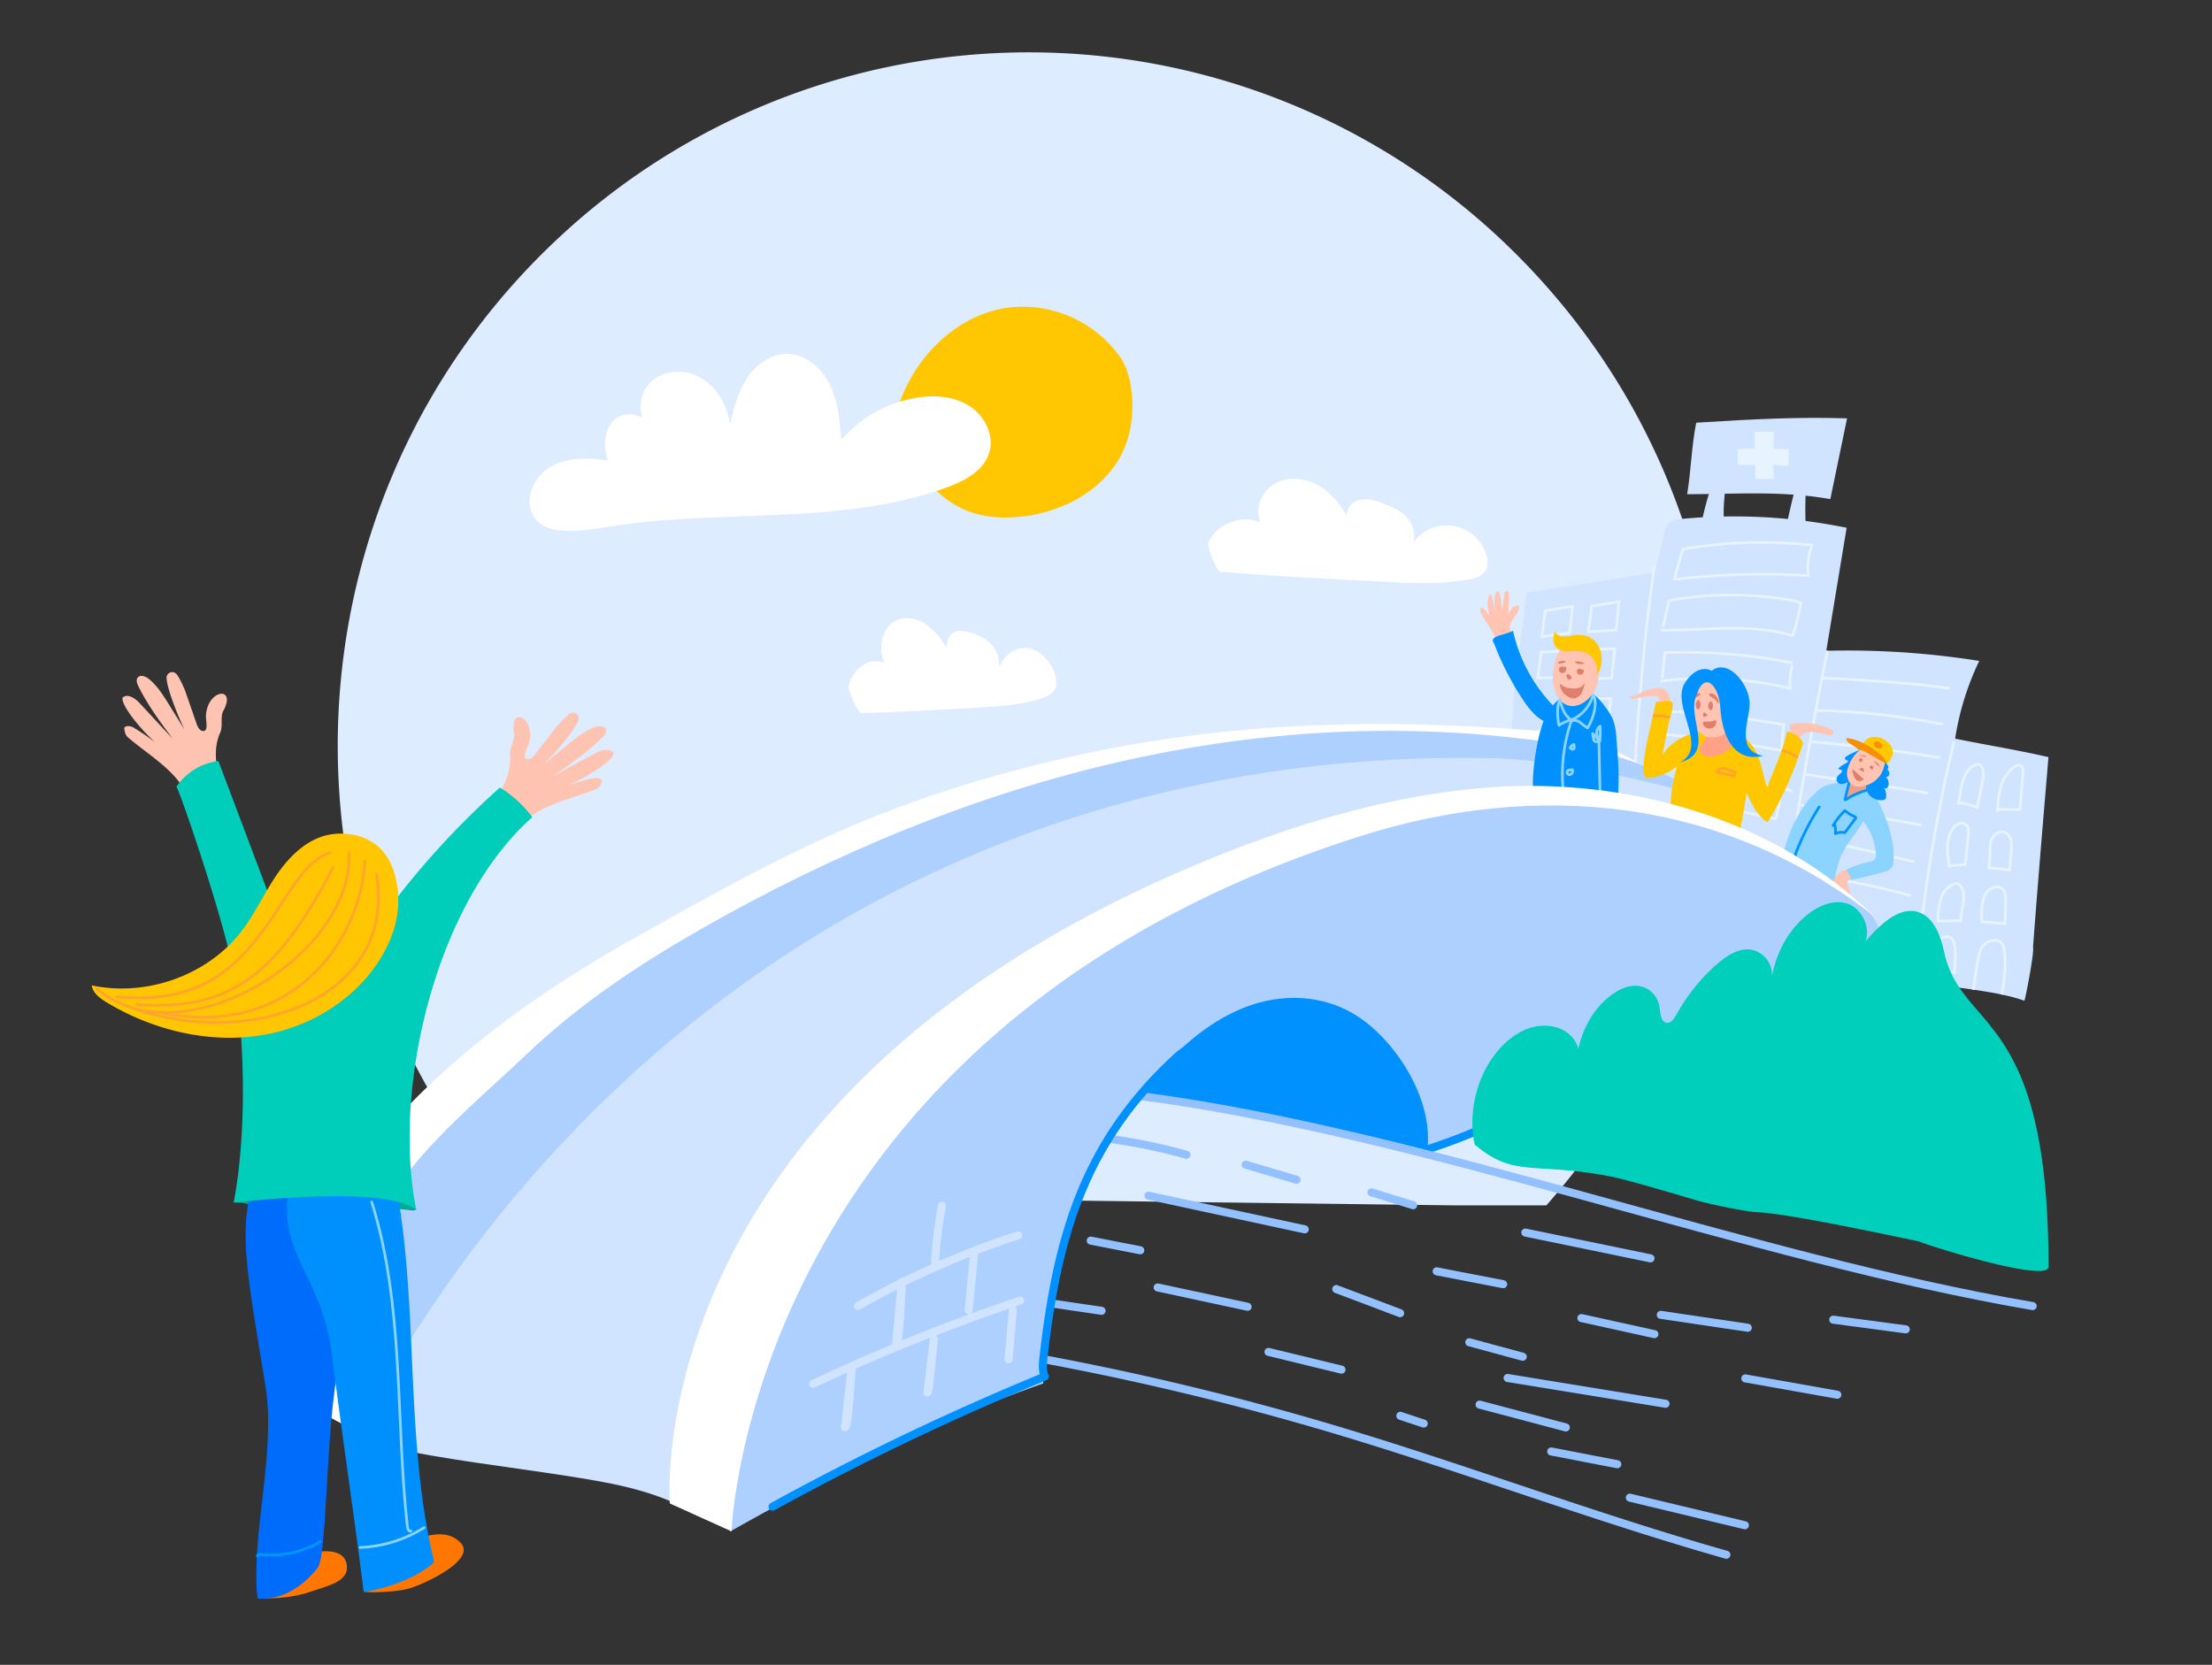 <svg xmlns="http://www.w3.org/2000/svg" viewBox="0 0 825 621"><rect x="0" y="0" width="825" height="621" fill="#333333" stroke="none"/><g id="bc10cbfa-1320-49f9-8b83-5d85e2a316a0" data-name="Layer 2"><g id="a8154d05-badb-42bd-8970-6d8ca8e5bca8" data-name="Layer 1"><g id="a1d6d19f-df3f-4b5c-9bc1-02583ba32233" data-name="Group 280"><path id="b21f8ddc-6a7a-4e64-a907-f41bf54b40da" data-name="Subtraction 3" d="M195,454.29h0c-97.25-105-91-268.92,14-366.17a256.95,256.95,0,0,1,357,7.2c96.49,96.77,101.19,251.86,10.74,354.29H542.12l-148.07-1.86-140.91,3.51Z" style="fill:#deecff"></path><g id="ffbd7a2d-fd44-4f3c-9354-936f114f6b9e" data-name="Group 274"><path id="a09711f6-b7ab-4bb5-b3ef-4e4bcac5dadb" data-name="Path 1106" d="M320.84,266a30.89,30.89,0,0,1-4.43-9.5c1.3-7.18,7.84-11.64,13.5-9.22-2.53-4.83-1.05-11.7,2.55-14.68s8.62-2.5,12.66.15,7.2,7.17,9.75,12c-2.48-1.38-2.2-6.46-.05-8.24s5.08-1.2,7.68-.35c2.8.92,5.68,2.18,7.78,4.8s3.15,7,1.68,10c1.4-5.46,5.67-9.32,10.26-9.28s9.22,4,11.13,9.44a8.84,8.84,0,0,1,.5,4.8c-.6,2.46-2.72,3.58-4.66,4.28-7.43,2.69-15.33,3.18-23.15,3.67C350.93,264.73,335.82,265.66,320.84,266Z" style="fill:#fff"></path><path id="fd5dd90c-ed91-4417-b298-2d1755083956" data-name="Path 1107" d="M532.48,430.69c-17.86-5.52-37.22-8.37-55.26-12.87-7.91-2-10.62-3.85-18.68-4.28-4-.21-11.89-2.23-15.9-2.4-8.58-.37-17.07-2.18-25.52-4-1.5-.32-3.41-1.26-3.26-3.13a4.19,4.19,0,0,1,.49-1.47c8-16.47,22-27.12,36.26-34.73A102.74,102.74,0,0,1,469,360a65.7,65.7,0,0,1,68.89,20c2.14,2.46,4.22,5.27,4.89,8.79.73,3.83-.35,7.8-1.5,11.47C538.26,409.94,534.61,419.34,532.48,430.69Z" style="fill:#0091ff"></path><path id="bcb33658-f39e-4511-9bb8-0a0d87a078c0" data-name="Path 1108" d="M564.77,257.4c1-9.46,4-29.56,4.49-36.2,11.61-2.1,33.79-5.16,47.93-7.72l3.53-14.56a7.67,7.67,0,0,1,1.73-3.82c1.19-1.14,3-1.37,4.6-1.53a208.65,208.65,0,0,1,61.68,3.3l-7.59,45.88a313.09,313.09,0,0,1,57.05,3.78,103.64,103.64,0,0,0-9,29c11.68,2.35,23.44,4.27,34.82,6.88-2,23.69-4,47.38-5.77,71,.57,1.55-2.77,18.83-3.21,19.88-11.28-4.13-30.34-5.09-50-8.65-19.25-3.5-35,1-53.28-6-6.5-2.49-12.81-5.49-19.44-7.6q-7.44-2.22-15.06-3.7l-32-6.73c-8-1.7-16.53-3.6-22.58-9.19a6.25,6.25,0,0,1-1.47-1.84,6.86,6.86,0,0,1-.31-3.24C562.45,302.33,563.18,278.27,564.77,257.4Z" style="fill:#d0e4ff"></path><path id="e14a0cd8-54f1-4c01-8030-45336f482e99" data-name="Path 1109" d="M397.23,423.19a215,215,0,0,1,45.27,7.54" style="fill:none;stroke:#93c1ff;stroke-linecap:round;stroke-linejoin:round;stroke-width:3px"></path><path id="bb92f084-a8e2-440a-a252-c8b4e204b316" data-name="Path 1110" d="M428.35,446l58.28,12.56" style="fill:none;stroke:#93c1ff;stroke-linecap:round;stroke-linejoin:round;stroke-width:3px"></path><path id="a0f7c8bf-d467-47a8-9474-673b5a26d4ca" data-name="Path 1111" d="M464.57,434.42l19,5.64" style="fill:none;stroke:#93c1ff;stroke-linecap:round;stroke-linejoin:round;stroke-width:3px"></path><path id="f4129bb1-a4f6-4816-ba5e-c04044ada64b" data-name="Path 1112" d="M511.51,444.76l15.56,4.81" style="fill:none;stroke:#93c1ff;stroke-linecap:round;stroke-linejoin:round;stroke-width:3px"></path><path id="ac337d2b-43e9-4d68-88b5-aabfa6eae6e7" data-name="Path 1113" d="M522.27,528.11,531,531" style="fill:none;stroke:#93c1ff;stroke-linecap:round;stroke-linejoin:round;stroke-width:3px"></path><path id="b1059553-6079-40aa-96c5-e3bc46a5cdaa" data-name="Path 1114" d="M568.9,459.76l46.68,9.62" style="fill:none;stroke:#93c1ff;stroke-linecap:round;stroke-linejoin:round;stroke-width:3px"></path><path id="b148e71e-daf1-441e-9e60-e9899174ba0e" data-name="Path 1115" d="M535.83,474.21l24.8,4.81" style="fill:none;stroke:#93c1ff;stroke-linecap:round;stroke-linejoin:round;stroke-width:3px"></path><path id="f5d82e26-d4f5-4243-95ce-eb3d0d4de561" data-name="Path 1116" d="M498.38,480.83l23.83,9" style="fill:none;stroke:#93c1ff;stroke-linecap:round;stroke-linejoin:round;stroke-width:3px"></path><path id="b65a8193-3c2a-4ad2-a7f3-3a92704177e0" data-name="Path 1117" d="M431.76,480.23l33.56,7.21" style="fill:none;stroke:#93c1ff;stroke-linecap:round;stroke-linejoin:round;stroke-width:3px"></path><path id="bd19ae27-c519-4cc0-9c2d-eb48fd0bcc9e" data-name="Path 1118" d="M406.8,462.76l18.48,3.61" style="fill:none;stroke:#93c1ff;stroke-linecap:round;stroke-linejoin:round;stroke-width:3px"></path><path id="bb27b0d0-32d5-4342-960f-65e2d6c63623" data-name="Path 1119" d="M390.43,485.94l20.42,3" style="fill:none;stroke:#93c1ff;stroke-linecap:round;stroke-linejoin:round;stroke-width:3px"></path><path id="af3cd9d7-cf03-44f5-b594-754d10335c7d" data-name="Path 1120" d="M473.1,504.27l27.23,6.62" style="fill:none;stroke:#93c1ff;stroke-linecap:round;stroke-linejoin:round;stroke-width:3px"></path><path id="f51822b2-3264-403e-9a6f-5d4082e8ced3" data-name="Path 1121" d="M548,500.67l19.94,5.41" style="fill:none;stroke:#93c1ff;stroke-linecap:round;stroke-linejoin:round;stroke-width:3px"></path><path id="a9087073-ee0f-43f6-a6b1-7f3bae6b412c" data-name="Path 1122" d="M551.83,523.93,584,532.45" style="fill:none;stroke:#93c1ff;stroke-linecap:round;stroke-linejoin:round;stroke-width:3px"></path><path id="f5481e9b-726c-45b2-ad59-d864f243601d" data-name="Path 1124" d="M619.41,490.45l32.46,4.81" style="fill:none;stroke:#93c1ff;stroke-linecap:round;stroke-linejoin:round;stroke-width:3px"></path><path id="ee43a9cf-38a9-4bbc-bf13-04bed9f3c282" data-name="Path 1125" d="M589.8,491.65l27.24,6" style="fill:none;stroke:#93c1ff;stroke-linecap:round;stroke-linejoin:round;stroke-width:3px"></path><path id="a3b97eaf-5a35-494f-81a1-7591fcb53bb1" data-name="Path 1126" d="M562.28,514l58.92,9.62" style="fill:none;stroke:#93c1ff;stroke-linecap:round;stroke-linejoin:round;stroke-width:3px"></path><path id="b41b2e8c-b719-403d-bb8d-a9e22a1149d6" data-name="Path 1127" d="M578.55,541.41l24.66,4.76" style="fill:none;stroke:#93c1ff;stroke-linecap:round;stroke-linejoin:round;stroke-width:3px"></path><path id="be3330dc-69ea-444d-b2c5-dd439422eb10" data-name="Path 1128" d="M607.86,558.64l42.93,10.3" style="fill:none;stroke:#93c1ff;stroke-linecap:round;stroke-linejoin:round;stroke-width:3px"></path><path id="e60b14e1-32ca-4eee-922b-018f44a2e478" data-name="Path 1129" d="M650.94,514.15l34.32,6.1" style="fill:none;stroke:#93c1ff;stroke-linecap:round;stroke-linejoin:round;stroke-width:3px"></path><path id="ad97ec7e-a173-4eea-bba0-310664567d20" data-name="Path 1130" d="M683.73,492.25l27.06,3.61" style="fill:none;stroke:#93c1ff;stroke-linecap:round;stroke-linejoin:round;stroke-width:3px"></path><path id="a4d02348-1c7d-47d4-ac42-82854729a331" data-name="Path 1131" d="M377.32,504.84A1059.23,1059.23,0,0,1,499,533.59c48.48,14.53,96.25,32.57,144.88,46.35" style="fill:none;stroke:#93c1ff;stroke-linecap:round;stroke-linejoin:round;stroke-width:3px"></path><g id="a144bdfe-b5f9-42e5-bf15-c7bcf57ec24a" data-name="Group 266"><path id="ad9ed787-c515-4e03-8802-5982f0af043c" data-name="Path 1132" d="M736,369.23s1.39-10.57,2.35-14a5.81,5.81,0,0,1,4.72-4.37,3.58,3.58,0,0,1,3.24.68,5,5,0,0,1,1.22,3c.74,5.19,0,11.25-.9,16.44" style="fill:none;stroke:#e7f3ff;stroke-miterlimit:10"></path><path id="aa6063b0-b1fc-4b03-90ba-337b011d0033" data-name="Path 1133" d="M624.28,216.51l2.81-9.79a2.55,2.55,0,0,1,2.7-2.25,176.39,176.39,0,0,1,46.64-1.05" style="fill:none;stroke:#e7f3ff;stroke-miterlimit:10"></path><path id="a4b3013a-2913-4944-8366-fe28742faf15" data-name="Path 1134" d="M620.26,233.93l1.84-8.27a2.18,2.18,0,0,1,.54-1.48,2.16,2.16,0,0,1,1.1-.4,131.59,131.59,0,0,1,44.88.2" style="fill:none;stroke:#e7f3ff;stroke-miterlimit:10"></path><path id="ae3cd11c-d737-4abd-9663-82025f0c15b8" data-name="Path 1135" d="M681.53,242.71c-5.95,29.75-11.45,60.75-15.6,90.8" style="fill:none;stroke:#e7f3ff;stroke-miterlimit:10"></path><path id="ac68d74c-2acb-43cc-af54-fbd7fa2ee1ea" data-name="Path 1136" d="M617,211.39c-4.18,28.4-6.28,57.86-8,86.52" style="fill:none;stroke:#e7f3ff;stroke-miterlimit:10"></path><path id="bc2bbf16-2ca9-48a6-a609-877e8b415702" data-name="Path 1137" d="M624.87,216.09a283.41,283.41,0,0,1,49.6-1.38,21.53,21.53,0,0,1,1.15-10.64" style="fill:none;stroke:#e7f3ff;stroke-miterlimit:10"></path><path id="a60ffb0a-88ce-4e5e-a2b5-f797a67aed5c" data-name="Path 1138" d="M668.62,224.08c1.17-.05,1.85.77,3,.73a74.11,74.11,0,0,1-3,12.28c-15.54-4.5-29.88-2.12-48.32-2a1,1,0,0,0-.88.15" style="fill:none;stroke:#e7f3ff;stroke-miterlimit:10"></path><path id="eefc7215-7342-4d40-b1c7-30202e2e7ca8" data-name="Path 1139" d="M619.29,254.06a138.46,138.46,0,0,1,48.35,2.69c-.53-3.3.86-8.65.86-8.65" style="fill:none;stroke:#e7f3ff;stroke-miterlimit:10"></path><path id="bce884d8-715b-4d28-955b-2c973c3fb726" data-name="Path 1140" d="M617.38,273.67q23.65,2,47.06,6.28c.37-3.9.3-6.24.87-9.7" style="fill:none;stroke:#e7f3ff;stroke-miterlimit:10"></path><path id="a51dc69d-3483-4e13-b39f-802db1c60d5a" data-name="Path 1141" d="M664.06,294.94a34.72,34.72,0,0,1-1.83,10.44l-47.05-9.81" style="fill:none;stroke:#e7f3ff;stroke-miterlimit:10"></path><path id="ba829d46-a02c-4a20-92ec-83cb0675ef1e" data-name="Path 1142" d="M619.94,252.9l1-9.46c14.87-.56,33.06.71,47.6,3.89" style="fill:none;stroke:#e7f3ff;stroke-miterlimit:10"></path><path id="be6fb40a-3fe5-4aa4-908c-11f690ee5f63" data-name="Path 1143" d="M617.73,274.21l.22-7.41c3.48-1.51,7.43-1.4,11.21-1.15,12.39.81,24.66,2.79,36.9,4.78" style="fill:none;stroke:#e7f3ff;stroke-miterlimit:10"></path><path id="ff0f9749-29d0-45c8-90f5-a9982ce226f6" data-name="Path 1144" d="M615.7,295.6c-.8-3.38-1.36-7.53,1.28-9.77a422.24,422.24,0,0,1,50.68,9l-.92-1" style="fill:none;stroke:#e7f3ff;stroke-miterlimit:10"></path><path id="e2822ab2-087a-47ec-97ca-6723d044bb49" data-name="Path 1145" d="M592.36,235.7l1.29-9.63,10.14-1.63-1,10.56Z" style="fill:none;stroke:#e7f3ff;stroke-miterlimit:10"></path><path id="b97a426b-b69f-47e2-8f31-6d01f456827d" data-name="Path 1146" d="M575.05,237.43l1.29-9.63,10.14-1.63-1,9.91Z" style="fill:none;stroke:#e7f3ff;stroke-miterlimit:10"></path><path id="acdfefb9-0497-4eb7-9e78-07250f68373c" data-name="Path 1147" d="M573.53,252.9l1.29-9.63,9.71-.55-.75,9.91Z" style="fill:none;stroke:#e7f3ff;stroke-miterlimit:10"></path><path id="b3ef6120-24f7-4ab8-96b7-0dc67f36be2e" data-name="Path 1148" d="M590.84,253.23l1.08-10.93,10.35-.34-1.18,11Z" style="fill:none;stroke:#e7f3ff;stroke-miterlimit:10"></path><path id="a6105fb4-0ee0-4deb-8f33-90a34f47a515" data-name="Path 1149" d="M589.33,271.8l1.07-10.93,10.36-.33-1.19,11Z" style="fill:none;stroke:#e7f3ff;stroke-miterlimit:10"></path><path id="b8997fff-3ca5-4279-bd87-6ce15513e693" data-name="Path 1150" d="M574.35,273.62l-.48,5.73-.33-5.45a1.39,1.39,0,0,1,1.49-1.71,28,28,0,0,1,7.48-.42,1.93,1.93,0,0,1,1.26.41,2,2,0,0,1,.41,1.41l.2,5.89a1.53,1.53,0,0,1-.41,1.37,1.4,1.4,0,0,1-.8.19,21.67,21.67,0,0,1-8.29-1.3c-.12,0-.25-.11-.26-.23S574.86,279.36,574.35,273.62Z" style="fill:none;stroke:#e7f3ff;stroke-miterlimit:10"></path><path id="bfc12105-7137-40ea-89e7-f85a633bca76" data-name="Path 1151" d="M679.42,252.9c14.07.66,32.67,1.72,47.8,3.85" style="fill:none;stroke:#e7f3ff;stroke-miterlimit:10"></path><path id="a34f723b-ebb4-4fd2-a64a-1c9cedf7046b" data-name="Path 1152" d="M677.76,265a265.31,265.31,0,0,1,46.85,5.2" style="fill:none;stroke:#e7f3ff;stroke-miterlimit:10"></path><path id="f60daed3-4176-4c2a-9230-9b9f58a5c949" data-name="Path 1153" d="M675.61,276.64c15.87,1.46,32.33,3.39,48,6" style="fill:none;stroke:#e7f3ff;stroke-miterlimit:10"></path><path id="a51a1b9d-c132-4440-8f6c-45397e8c8d28" data-name="Path 1154" d="M673.51,288.79c8.69,1.66,34.3,4.91,45.66,7.09" style="fill:none;stroke:#e7f3ff;stroke-miterlimit:10"></path><path id="e037f935-b1bc-4c24-a343-560381bef9c2" data-name="Path 1155" d="M671.35,300.25c16.58,1.88,29.65,4.75,45.42,7.54" style="fill:none;stroke:#e7f3ff;stroke-miterlimit:10"></path><path id="adbb1855-be0d-4412-8bc1-5593f3c6237b" data-name="Path 1156" d="M669,313.34c16.11.42,30.07,4.7,45,8.13" style="fill:none;stroke:#e7f3ff;stroke-miterlimit:10"></path><path id="ab9bce59-ceda-4232-b249-e8a9a0274f5a" data-name="Path 1157" d="M670.47,326.18a240.36,240.36,0,0,1,42.13,7.92" style="fill:none;stroke:#e7f3ff;stroke-miterlimit:10"></path><path id="aaf8b5bd-0a82-49b9-8745-96fedbdc5f2e" data-name="Path 1158" d="M728.76,276.64a618,618,0,0,0-13.17,76.78" style="fill:none;stroke:#e7f3ff;stroke-miterlimit:10"></path><path id="bc7f7f28-e143-4954-a47d-259906e7a673" data-name="Path 1159" d="M730.35,299.52c.77-2.65.91-5.46,1.69-8.11s2.39-5.29,5-6.22a1.84,1.84,0,0,1,1-.12,1.7,1.7,0,0,1,1,.78c1,1.56.69,3.59.34,5.41l-1.88,9.9C736.39,300.92,732.7,299.31,730.35,299.52Z" style="fill:none;stroke:#e7f3ff;stroke-miterlimit:10"></path><path id="f3803723-6c67-46c1-806e-fce2182c19f4" data-name="Path 1160" d="M745.05,302.17a37,37,0,0,1,1.23-8.7,13.93,13.93,0,0,1,4.74-7.25c.79-.59,1.89-1.06,2.72-.54s.86,1.76.78,2.76l-1.12,13.37C753.35,302.4,746.24,301.45,745.05,302.17Z" style="fill:none;stroke:#e7f3ff;stroke-miterlimit:10"></path><path id="e3b22536-00a7-4bbe-8932-d2f3c70a4f82" data-name="Path 1162" d="M727,323.12c-.75-4.66-1.41-9.82,1.16-13.78a5.21,5.21,0,0,1,2.29-2.09,2.75,2.75,0,0,1,2.94.44c.92.91.86,2.38.73,3.67L733,322.43C731.51,322.69,728.34,322.69,727,323.12Z" style="fill:none;stroke:#e7f3ff;stroke-miterlimit:10"></path><path id="aa5edc10-d6a3-4c70-9cbc-b4c63e793fb5" data-name="Path 1163" d="M741.75,323.77a39.13,39.13,0,0,0,.44-6.58,9.19,9.19,0,0,1,1.06-4.9,3.92,3.92,0,0,1,4.31-1.9,4,4,0,0,1,2.41,2.88,11.61,11.61,0,0,1,.14,3.9l-.56,7.41A70.36,70.36,0,0,0,741.75,323.77Z" style="fill:none;stroke:#e7f3ff;stroke-miterlimit:10"></path><path id="ab42e697-0cfa-46fc-a664-b369d7ee689c" data-name="Path 1164" d="M722.86,343.5a27.5,27.5,0,0,1,1-8.27,8.36,8.36,0,0,1,5.17-5.58,2.05,2.05,0,0,1,1.25,0,2,2,0,0,1,.83.68c1.38,1.77,1.46,4.24,1.13,6.46s-1,4.43-.86,6.68C728.68,343.19,724.05,343.82,722.86,343.5Z" style="fill:none;stroke:#e7f3ff;stroke-miterlimit:10"></path><path id="eb0532a6-1bee-4014-ba05-c50f9fc90a84" data-name="Path 1165" d="M739.16,343.87c-.33-3.25-.15-8.35,1.76-11,1.38-1.9,4.43-2.87,6.05-1.18,1,1,1.06,2.61,1.06,4q0,4.45-.24,8.89C744.89,344.3,742.35,344,739.16,343.87Z" style="fill:none;stroke:#e7f3ff;stroke-miterlimit:10"></path><path id="b1d02187-62fe-4360-af60-ddcfba23da2b" data-name="Path 1166" d="M726.29,349.35c4.65.17,2.55,12.21,2.67,13.43l-7.67-.89C721.18,361.51,720.17,349.13,726.29,349.35Z" style="fill:none;stroke:#e7f3ff;stroke-miterlimit:10"></path></g><g id="b1b09dbb-387c-4634-a214-662eac560a38" data-name="Group 267"><path id="b9e14b79-6b67-4364-98ad-0b14c4af32aa" data-name="Path 1167" d="M688.26,291.88c3-.09,6.24-.05,8.63,1.77a13.15,13.15,0,0,1,3.44,4.86c3.52,7.22,6.49,15.08,5.84,23.09a4.17,4.17,0,0,1-.47,1.86,4.42,4.42,0,0,1-2.71,1.63,115.85,115.85,0,0,1-12,3c-1.31.25-3.05.28-3.57-1s1-2.62,2.29-3.22a32.71,32.71,0,0,1,7.08-2.29c1-.2,2.17-.46,2.64-1.37a3,3,0,0,0,.21-1.58,21.54,21.54,0,0,0-4.74-12.32c-3.93,7.34-9.14,9.73-10.65,22.6-4.63-1.65-15-7.22-19.27-9.66,2.44-11.68,8.6-21.57,14.79-25.61C681.54,292.48,685,292,688.26,291.88Z" style="fill:#8bd4ff"></path><path id="ecdde976-0585-4b03-920f-f75b737e0942" data-name="Path 1168" d="M690.16,290.8q-1.1,3.54-1.92,7.14l6.89-3.16c.53-.25,1.13-.6,1.17-1.18a1.28,1.28,0,0,0-.73-1.08,2.83,2.83,0,0,0-1.27-.4,8.89,8.89,0,0,0-1.36.1C691.81,292.31,690.65,292.13,690.16,290.8Z" style="fill:#ed9f87"></path><path id="e2018d0e-5071-4dbe-a584-f23d4efdd38d" data-name="Path 1169" d="M693.74,279.7a28,28,0,0,0-4.92,2.32c-.35.21-.74.5-.72.92s.69.75,1.22.82c-.24.65-.94,1-1.54,1.3a9,9,0,0,0-1.86,1.33.51.51,0,0,0-.2.31c0,.2.22.33.42.35a1.41,1.41,0,0,1,.58.09.64.64,0,0,1,.2.8,2,2,0,0,1-.6.66,3.48,3.48,0,0,0-1.3,1.63,1.84,1.84,0,0,0,.73,1.94c.94.6,2.16.16,3.17-.3a1.63,1.63,0,0,0,.66-.44,2.51,2.51,0,0,0,.33-.94,9.56,9.56,0,0,1,.78-1.61,17.36,17.36,0,0,0,1.11-3.94,20.66,20.66,0,0,1,1.66-4.57,1.61,1.61,0,0,1,.34-.48,1.37,1.37,0,0,1,.87-.28,7.78,7.78,0,0,1,4.1.58,4.12,4.12,0,0,1,2.4,3.26,4.75,4.75,0,0,1-.91,2.94,20.7,20.7,0,0,1-2,2.35,7.44,7.44,0,0,0-2.32,4.44,5.27,5.27,0,0,0,3.28,4.82,5.61,5.61,0,0,0,3.21.41,1.2,1.2,0,0,0,.57-.21,1.23,1.23,0,0,0,.43-.7,5.41,5.41,0,0,0-.81-3.72.87.87,0,0,0,1.24.09l.1-.1a2.1,2.1,0,0,0,.41-1.49,3.07,3.07,0,0,0-1.57-2.84,1,1,0,0,0,1.34.21,1.45,1.45,0,0,0,.52-1.37,2.28,2.28,0,0,0-.76-1.3,1.07,1.07,0,0,0,.29-1.3,4.15,4.15,0,0,0-.84-1.15,7.13,7.13,0,0,1-1.27-2.14,3.91,3.91,0,0,0-.51-1.12,2.68,2.68,0,0,0-.87-.66A8.66,8.66,0,0,0,693.74,279.7Z" style="fill:#0093ff"></path><path id="b0567bcb-8c2d-4c83-b97c-42d8cbcb37ce" data-name="Path 1170" d="M689.75,291.37c-.4,2-1.22,4.91-1.62,6.94a2.18,2.18,0,0,0,1.19-.57,12.07,12.07,0,0,1,1.72-1,39.53,39.53,0,0,1,5.16-2l0,0" style="fill:none;stroke:#0094ff;stroke-linecap:round;stroke-linejoin:round"></path><path id="a8c74adb-a6ff-40f9-a237-addbd18bca89" data-name="Path 1171" d="M689,325.18a1.22,1.22,0,0,0-1.2-.55,2.82,2.82,0,0,0-1.27.57,8.53,8.53,0,0,0-2.74,3.22,2.71,2.71,0,0,0-.35,1.45,3.25,3.25,0,0,0,.51,1.3l1.22,2.17c.54,1,1.27,2.05,2.37,2.11a3,3,0,0,0,1.9-.75,1.55,1.55,0,0,0,.71-.9,1.61,1.61,0,0,0-.13-.75c-.32-.93-.6-1.88-.84-2.83a2.75,2.75,0,0,1-.06-1.7,1,1,0,0,1,1.26-.6.35.35,0,0,1,.14.06A11.86,11.86,0,0,0,689,325.18Z" style="fill:#ffc4b2"></path><path id="a870ef9c-8796-42dd-9203-0572841f1df3" data-name="Path 1172" d="M698.47,279.45c-.94-.2-1.42-.95-2.49-.92a3.67,3.67,0,0,0-2.21,1.09,14.13,14.13,0,0,0-4.72,7.41,6.3,6.3,0,0,0,.43,4.21,3.94,3.94,0,0,0,3.15,2.16,7.75,7.75,0,0,0,3.31-.4,10.34,10.34,0,0,0,5.52-4.09,11.83,11.83,0,0,0,1.6-5.08,6.48,6.48,0,0,0-.18-3.27,3.79,3.79,0,0,0-3-2.17C698,278.07,695.53,278.8,698.47,279.45Z" style="fill:#ffc4b2"></path><path id="a35d80f5-d154-4730-9140-82dfd148724d" data-name="Path 1173" d="M694.58,278.19A4.43,4.43,0,0,1,698,275a6.8,6.8,0,0,1,4.78.9c1.79,1,3.29,2.88,3.17,4.94-.1,1.66-1.2,3.07-2.26,4.36a2,2,0,0,0-.89-1.4,23.44,23.44,0,0,0-7.52-4.18.58.58,0,0,1-.37-.24A3,3,0,0,0,694.58,278.19Z" style="fill:#ffc800"></path><path id="fd09b46b-4efe-4c5f-b211-3e585f31faeb" data-name="Path 1174" d="M693.55,279.86a31.19,31.19,0,0,0-3.58-2.47,3.85,3.85,0,0,1-1.26-1.34c-.1-.21-.16-.49,0-.64a.59.59,0,0,1,.48-.07c4.26.64,8.13,2.89,11.5,5.58a19.14,19.14,0,0,1,1.85,1.75c1.68,1.78.69,2,1.17,2.26-2.14-1.06-5.27-2.93-7.33-4.13a8.38,8.38,0,0,0-1.56-.77C694.36,279.88,693.56,279.68,693.55,279.86Z" style="fill:#f58f04"></path><path id="bd5c1307-43e8-4f06-ab6d-bf4ce46cf4de" data-name="Path 1175" d="M693.29,286.92a8.85,8.85,0,0,1,.84-.5.27.27,0,0,1,.26,0l.25.06a.46.46,0,0,1,.26.1.56.56,0,0,1,.13.24,2.93,2.93,0,0,1,.11.67.9.9,0,0,1-.13.55" style="fill:#e07f6d"></path><path id="aeb2804d-0390-422e-bb0a-ada145b002bb" data-name="Path 1176" d="M690.9,287a6.63,6.63,0,0,0,1.13,3.6,2,2,0,0,0,2.76.37,2.13,2.13,0,0,0,.34-.33l-3.64-3.32C691.27,287.12,691,286.9,690.9,287Z" style="fill:#e07f6d"></path><path id="eb9f0360-ea25-429a-a0de-beadb99e1a73" data-name="Path 1177" d="M694,282.83c-.3.12-.65.3-.7.62a.73.73,0,0,0,.27.6.65.65,0,0,0,.56.21c.21-.05.35-.26.46-.45a1.32,1.32,0,0,0,.12-.43C694.78,282.89,694,282.83,694,282.83Z" style="fill:#e07f6d"></path><path id="ae71dd46-ca76-4b5a-9216-3869d5154926" data-name="Path 1178" d="M698.56,286a1.41,1.41,0,0,0-.3-.34.5.5,0,0,0-.42-.12.51.51,0,0,0-.26.14.65.65,0,0,0-.2.78.89.89,0,0,0,.32.29,1.76,1.76,0,0,0,.37.17.45.45,0,0,0,.39-.06.57.57,0,0,0,.16-.22,1,1,0,0,0,.08-.56C698.67,285.89,698.55,285.71,698.56,286Z" style="fill:#e07f6d"></path><path id="acad90e6-2754-48dd-af37-7af351374ddd" data-name="Path 1179" d="M695.75,282.28c.09,0,.21,0,.25,0s0-.16-.07-.21a1.31,1.31,0,0,0-.8-.29,8.62,8.62,0,0,0-1.9.09C693,281.86,694.71,282,695.75,282.28Z" style="fill:#e07f6d"></path><path id="acc964fb-84f4-41c3-85bb-ed1775009f30" data-name="Path 1180" d="M698.86,283.89A13.29,13.29,0,0,1,700,285.2a1.92,1.92,0,0,0,.6.57c.1.06.23.09.28.05a.07.07,0,0,0,0-.06c.06-.28-.22-.66-.52-1a3.36,3.36,0,0,0-.77-.64,4.07,4.07,0,0,0-.76-.36c-.09,0-.21-.05-.2,0l0,.06C698.82,283.92,698.89,284,698.86,283.89Z" style="fill:#e07f6d"></path><path id="ae02f1c9-5a81-457d-a1d6-0f3b4a86a4e7" data-name="Path 1181" d="M701.87,277.61a3.35,3.35,0,0,0-1.45-1,1.28,1.28,0,0,0-1.5.61,1.17,1.17,0,0,0,.3,1.24,2.26,2.26,0,0,0,1.2.58,1.78,1.78,0,0,0,1,0,.85.85,0,0,0,.56-.75,1.25,1.25,0,0,0-.58-.88C701.22,277.28,701.06,277.16,701.87,277.61Z" style="fill:#f58f04"></path><path id="b063b48c-8802-47cb-b411-6a49499fb03d" data-name="Path 1182" d="M688.08,302.35a28.4,28.4,0,0,0-4.38,5.56l.54-.43a9.72,9.72,0,0,1,.3,3.48,5.16,5.16,0,0,1,3.5-.34l3.92-5.25c.12-.15.23-.34.15-.51a.5.5,0,0,0-.29-.2A15,15,0,0,1,688.08,302.35Z" style="fill:none;stroke:#0093ff;stroke-linecap:round;stroke-linejoin:round"></path><path id="ad15309b-767a-4b92-9c29-3a56ca26c7ae" data-name="Path 1183" d="M678.49,301a95.56,95.56,0,0,0-8.37,16.36,7.15,7.15,0,0,0-.64,2.49" style="fill:none;stroke:#0093ff;stroke-linecap:round;stroke-linejoin:round"></path></g><path id="f2f8a2b3-24ac-453c-8484-a6b7b848992e" data-name="Path 1184" d="M266.94,485.26a639.93,639.93,0,0,1,5.37,86c42.93-24.16,78.15-41.69,116.8-55.22-.11-44.28,12.45-77.11,37.2-109.12,10.59-13.7,23.29-25.42,37.91-31.13s31.32-4.88,44.45,4.93,26.19,30.19,23.58,48.87C574,415,612.38,404.06,655.56,398.67c2.09-.26,4.3-.57,6-2.15s2.48-4.14,3.2-6.58c5.38-18.44,52.58-31.6,30.39-51.58-1.71-1.55-17.54-10.57-18.51-12.9-1.24-3-4.19-3.81-6.69-5C598.37,285,538,294.64,478.37,307.47c-28.59,6.16-56,19.33-81.74,35.8C344.58,376.54,297.9,424.32,266.94,485.26Z" style="fill:#add0ff"></path><path id="ae9a7859-dedd-4f29-b9f5-cfe4f71c96fe" data-name="Path 1185" d="M133.64,533.75c-7.93-3.1-12.54-6.22-19.55-10.6,0-13.81-3.48-29.82-.33-46.55,1.69-9,6.44-23.08,10.8-29.73,23.81-36.36,60.72-68.08,110.86-96.29s83.16-46.47,136.88-61.5c57.77-16.16,119.12-23.35,203-16.32,11.7,1,30.15,7.31,37.6,13.27-6.52,3-42.07-1.55-48.94-2.75-126.38-22.13-232.1,19.09-341.63,100.14-23.71,17.54-47,37.18-64.32,63.77S132.49,511,133.64,533.75Z" style="fill:#fff"></path><path id="b3f6ec62-820e-4e2d-946f-7df3f9af5b05" data-name="Path 1186" d="M530,429.46a216.91,216.91,0,0,0,31.77-12.64" style="fill:none;stroke:#0091ff;stroke-linecap:round;stroke-linejoin:round;stroke-width:3px"></path><path id="b0f39904-c6f8-40ab-b4da-70236b2f4559" data-name="Path 1187" d="M550,426.93c-3.6-16.71,4.5-35.83,18-42.46,7.41-3.65,18-2.18,20.72,6.74,1.72-8.45,6.44-16,12.77-20.42,3-2.08,6.4-3.5,9.81-3a9.17,9.17,0,0,1,7.52,7.23c.48,2.44.44,5.79,2.48,6.43,1.71.54,3.13-1.51,4.1-3.25a69.7,69.7,0,0,1,14.72-18.36c3.62-3.17,7.84-6,12.34-5.68a9.5,9.5,0,0,1,8.41,10.16c1.76-10,7.18-18.94,14.58-24.15,4.27-3,9.53-4.77,14.22-2.85s8.1,8.56,6.06,13.9c5.86-7,14.17-14.5,21.63-10.15,4.3,2.52,6.49,8.26,7.67,13.75,6.57,30.57,39,21.35,39,117.71,0,6.35-47.47-8.71-48.21-9.45-11.63-2.38-48.89-10.47-60.69-10.93-3.87-.16-17.43-3-21.2-4.08-6.73-1.93-26.75-8-33.6-9.31C571.62,433.33,564.73,439.4,550,426.93Z" style="fill:#00cfbb"></path><path id="f3bbcfd3-3f62-460f-8e94-178f49d3fdd6" data-name="Path 1188" d="M579.53,280.59c32.23,4,63.79,18,90.54,39.81-5.9-.62-11.57-5-17.61-7.43-13.53-5.53-27.42-11.7-42.43-14.26-36.77-6.27-76.51.65-110.88,9.55-53.95,14-125.48,56.47-168.67,98.83-31.7,31.08-49.79,76.84-59.61,125.37-3,14.8,7.17,40.27-3.15,33.45-2.72-1.8-6.34-.28-11.19-2.87-14.39-7.66-30.17-10.17-45.71-12.6-20.82-3.26-45.53-6.08-66.35-10.68l-10.81-7.3c-.17-2.31,1.24-4.22,2.25-6.18C225.37,352.66,430.49,262,579.53,280.59Z" style="fill:#d0e4ff"></path><path id="b0492eeb-eaa8-48a3-ac3a-dae0ab6d37f9" data-name="Path 1189" d="M131.58,491.17,132.87,535c44.49-85.58,110.93-152.42,185.86-194.47s158-59.87,240.32-57.65c18.23.49,62.6,8.93,79.9,16.06-19.69-13.46-42.55-19.14-52.5-20.77-113.2-18.54-224,10.56-325.76,68.81-22.48,12.87-44.48,27.43-64.1,46.1C169.35,419,130.31,448.3,131.58,491.17Z" style="fill:#add0ff"></path><g id="ad9c7f07-8956-45fe-9e25-2d8a412f35fc" data-name="Group 269"><g id="b6200eb8-8da4-400f-ac51-9845585b79c1" data-name="Group 268"><path id="bda45653-e582-4b1c-9f77-6150378e7f32" data-name="Path 1190" d="M563.4,235.42c-.75-1.56.12-3.4,1.12-4.82s2.19-2.9,2.13-4.62a2.71,2.71,0,0,0-2.65.8,8.06,8.06,0,0,0-1.48,2.49l.23-7.66c0-.41,0-.89-.36-1.1a.82.82,0,0,0-1,.29,2.43,2.43,0,0,0-.33,1.08l-.83,6.26c-.14-.95-.48-7.38-1.56-7.63-1.93.12-1.16,7.77-1,9-.29-1.76-1.11-8.22-1.78-7.77-1.77,1.21-.81,6.81,0,8.8,0-.76-3.64-5.55-3.8-3.27-.12,1.75,2.64,5.14,3.48,6.67a62.6,62.6,0,0,0,3.38,5.4,1,1,0,0,0,.5.45,1,1,0,0,0,.73-.16A7.7,7.7,0,0,0,563.4,235.42Z" style="fill:#ffc4b2"></path><path id="afd9b393-cce1-4d73-ab98-c43b83682f79" data-name="Path 1191" d="M577.9,264.72a18.6,18.6,0,0,1,6.78-5.92,10.27,10.27,0,0,1,8.78-.21c2.31,1.15,3.93,3.29,5.45,5.38a22,22,0,0,1,2.6,4.25,22.58,22.58,0,0,1,1.34,7c.69,8.45,1.38,17,.18,25.39-5.72-1.9-10.58-2.28-16.31-4.17-4.35-1.44-10.56-.58-14.65-2.08C570.84,294,572.74,271.58,577.9,264.72Z" style="fill:#0091ff"></path><path id="ba2809a8-2148-427f-82c5-33ab99f715f9" data-name="Path 1192" d="M577.43,269.63c-3.62-1.11-6.25-4.17-8.48-7.22a107.18,107.18,0,0,1-11.53-21.92c-.41-1.14-1.44-1.78.34-2.86,1.07-.64,5.54-1.61,6.52-2.39a58.34,58.34,0,0,0,17.13,30.07A49.31,49.31,0,0,1,577.43,269.63Z" style="fill:#0091ff"></path><path id="af7b7a27-769a-43c5-8abb-30ab5d6abb89" data-name="Path 1193" d="M587.92,240.71c-1.3-.07-2.24-1.11-3.59-.81a4.05,4.05,0,0,0-2.35,2.19,21.08,21.08,0,0,0-2.74,12.43,12.57,12.57,0,0,0,2.42,6.33,6.08,6.08,0,0,0,5,2.54A8.33,8.33,0,0,0,590.7,262a12.21,12.21,0,0,0,5.22-7.56,20.07,20.07,0,0,0-.2-8.13,12.71,12.71,0,0,0-1.67-4.94,5.85,5.85,0,0,0-4.77-2.6C586.73,238.71,583.87,240.42,587.92,240.71Z" style="fill:#ffc4b2"></path><path id="e27d51b4-ab35-4105-b874-a1f512776937" data-name="Path 1194" d="M581.75,255.47a8.39,8.39,0,0,0,1.28,2.94,6.29,6.29,0,0,0,1.62,1.33,4.4,4.4,0,0,0,2.1.78,3.71,3.71,0,0,0,3.11-2,12,12,0,0,0,1.19-3.82,4,4,0,0,1-1.83,1.71,6.41,6.41,0,0,1-3.44.3,5.8,5.8,0,0,1-3.9-1.69C581.93,254.91,582,254.82,581.75,255.47Z" style="fill:#e07f6d"></path><path id="a687d72c-0022-4ca7-8fb5-da440d0b866b" data-name="Path 1195" d="M584.91,253.61l-.58-1.06a1,1,0,0,1-.17-.49c0-.44.59-.67,1-.5a2.14,2.14,0,0,1,.88.93C586.23,252.83,586.43,253.16,584.91,253.61Z" style="fill:#e07f6d"></path><path id="fba34bbf-8ccd-4ed7-a772-0c14be6a6692" data-name="Path 1196" d="M583.73,248.94a3.18,3.18,0,0,0-1.1-.32,1.14,1.14,0,0,0-1,.5,1.38,1.38,0,0,0,.22,1.62,1.29,1.29,0,0,0,1.48.17,1.66,1.66,0,0,0,.83-1.59.75.75,0,0,0-.38-.63C583.55,248.61,583.26,248.81,583.73,248.94Z" style="fill:#e07f6d"></path><path id="ad3c6c60-11ee-4a97-9b57-76abf70057b5" data-name="Path 1197" d="M582.9,293.62a61.87,61.87,0,0,1,3.28-25.1,14.33,14.33,0,0,0,8-9.32" style="fill:none;stroke:#8bd4ff;stroke-linecap:round;stroke-linejoin:round"></path><path id="adbd6e33-0317-48d2-8ec9-8fe2e99d4226" data-name="Path 1198" d="M596.7,276.45a48.74,48.74,0,0,0,.11-5.54,2.79,2.79,0,0,0-1.26,2.69,8.42,8.42,0,0,0,1,3,27.55,27.55,0,0,0-2.53-3,12.27,12.27,0,0,0,.32,2.09,1.45,1.45,0,0,0,.25.62c.38.49,1.14.41,1.75.28l.43,19.42" style="fill:none;stroke:#8bd4ff;stroke-linecap:round;stroke-linejoin:round"></path><path id="b9970e00-f257-4d78-ab69-a70b52fdaed7" data-name="Path 1199" d="M586.5,268.81a3.58,3.58,0,0,1,3,.8,18.2,18.2,0,0,0,2.61,1.91c1.73-2.76,4-8.68,2.16-12.23" style="fill:none;stroke:#8bd4ff;stroke-linecap:round;stroke-linejoin:round"></path><path id="e3c48f63-57fa-4140-b4e1-a0cac187ee52" data-name="Path 1200" d="M586.88,277.7c-.24.2-.54.33-.8.53a1,1,0,0,0-.45.79,1.47,1.47,0,0,0,.82.42.62.62,0,0,0,.4,0,.74.74,0,0,0,.26-.55,3.54,3.54,0,0,0,0-.86C587.11,277.81,587,277.58,586.88,277.7Z" style="fill:none;stroke:#8bd4ff;stroke-linecap:round;stroke-linejoin:round"></path><path id="a63e8e5b-355c-4da0-8645-49c4a40b143a" data-name="Path 1201" d="M586.1,287.14c-.43.14-1,0-1.32.29a.86.86,0,0,0-.1,1.21l.05.05a1,1,0,0,0,1.32,0,1.4,1.4,0,0,0,.48-1.3.33.33,0,0,0-.36-.3Z" style="fill:none;stroke:#8bd4ff;stroke-linecap:round;stroke-linejoin:round"></path><path id="beae48f7-d3a7-4213-a8ba-267c011407e1" data-name="Path 1202" d="M590.35,250c-.57-.45-1.37-.84-1.92-.36a1.22,1.22,0,0,0,0,1.68,1.39,1.39,0,0,0,2-.18,1.35,1.35,0,0,0,.32-.79C590.72,249.88,590.35,249.43,590.35,250Z" style="fill:#e07f6d"></path><path id="a602a2d3-d09b-4581-8780-aea8972bf7cf" data-name="Path 1203" d="M590.47,247.23a7.42,7.42,0,0,0-1.54-.47,2.61,2.61,0,0,0-1.58.18,2.42,2.42,0,0,0,1.42.71,7.23,7.23,0,0,0,1.61,0,.45.45,0,0,0,.29-.1c.14-.14,0-.4-.16-.46S590.13,247.07,590.47,247.23Z" style="fill:#e07f6d"></path><path id="e2c201dc-b91b-4746-aea9-238a85362b16" data-name="Path 1204" d="M583.54,246.59a2.93,2.93,0,0,0-2.17.28c-.21.11-.42.39-.25.56a.44.44,0,0,0,.3.08,5.91,5.91,0,0,0,2.08-.4.83.83,0,0,0,.32-.2.29.29,0,0,0,0-.36C583.6,246.58,583.36,246.64,583.54,246.59Z" style="fill:#e07f6d"></path><path id="af9769d5-cf7d-4998-a21b-2d3c4b4b26c5" data-name="Path 1205" d="M595.5,251.63A7.28,7.28,0,0,0,590,243a27.47,27.47,0,0,0-5.13,0c-1.71,0-3.59-.41-4.63-1.77-1.23-1.6-.88-3.87-.39-5.82a3.36,3.36,0,0,0,2.64,1.93,10.85,10.85,0,0,0,3.41-.18,13.13,13.13,0,0,1,5.65,0c3.18.9,5.4,4.08,5.77,7.37S596.44,251.15,595.5,251.63Z" style="fill:#ffc800"></path></g><path id="bde7d868-869d-4ddf-a1d0-2331acfe6e6d" data-name="Path 1206" d="M581.75,261a23.64,23.64,0,0,0,1.42,4.15,8.2,8.2,0,0,0,2.75,3.34v-.23" style="fill:none;stroke:#8bd4ff;stroke-linecap:round;stroke-linejoin:round"></path><path id="b2915280-ee63-4a25-bf5f-3432a83c2171" data-name="Path 1207" d="M585.19,268.74a20.55,20.55,0,0,0-3.34,1.53.9.9,0,0,0-.37.3c-.09.13-1.33-6.19.26-9.37" style="fill:none;stroke:#8bd4ff;stroke-linecap:round;stroke-linejoin:round"></path></g><path id="e2ccd0fe-8d10-4f5f-aa4e-4c0f38a8b0d4" data-name="Path 1208" d="M425.05,408.79c106.12,13.85,227.37,60.37,333.08,78.39" style="fill:none;stroke:#93c1ff;stroke-linecap:round;stroke-linejoin:round;stroke-width:3px"></path><g id="a7d8d893-4b82-4723-a1ac-0c7524310edf" data-name="Group 270"><path id="a8820eed-a326-4ae6-9531-cbb0acee36ec" data-name="Path 1209" d="M622.78,263.7a14.54,14.54,0,0,0,0-3.23,5.08,5.08,0,0,0-1.4-2.9,4.54,4.54,0,0,0-3.8-.82,23.89,23.89,0,0,0-4.72,1.14,14.13,14.13,0,0,1-3.69,1.78,1.84,1.84,0,0,0-1.43.53c1.14.75,2.44.28,3.61,0a24.75,24.75,0,0,1,6.19-.57,1.11,1.11,0,0,1,.75.18,1.41,1.41,0,0,1,.39,1.25,7.48,7.48,0,0,0-.12,1.33C618.64,263.4,619.9,264.14,622.78,263.7Z" style="fill:#ffc4b2"></path><path id="bb673145-920d-4236-bfe1-a85a826fe859" data-name="Path 1210" d="M667.94,274.92a45.29,45.29,0,0,0-.44-4.51,7.81,7.81,0,0,1,3.43-.76A25.61,25.61,0,0,1,682.74,272c.53.24,1.12.62,1.13,1.21a1.11,1.11,0,0,1-1,1,3.63,3.63,0,0,1-1.5-.18,34,34,0,0,0-4.35-.83c-1.59-.21-3.36-.3-4.62.69C671.34,274.74,670.94,276.18,667.94,274.92Z" style="fill:#ffc4b2"></path><path id="a99ad3e5-396a-40bd-aa57-fefd256966ff" data-name="Path 1211" d="M629.71,276.37a18.72,18.72,0,0,1,7-5.42,11.81,11.81,0,0,1,9.08-.19c2.39,1.05,4.07,3,5.64,4.92a20.55,20.55,0,0,1,2.7,3.9c1,2-2.69,4.91-2.49,7.1.72,7.75-1.71,17.31-2.95,25-8.14-3.62-16.78-7-25.24-9.84C622.19,301.5,624.38,282.66,629.71,276.37Z" style="fill:#ffc700"></path><path id="e7cbd863-9fca-425a-8200-63010c8e5533" data-name="Path 1212" d="M651.65,276.55c5.34,2.8,6.05,15.59,7.6,16.89,2.1-6.16,6.17-14.23,7.2-20.65a11,11,0,0,1,5,2.7,2.76,2.76,0,0,1,.94,1.46,3,3,0,0,1-.26,1.47c-3.12,8.83-6.4,17.91-12.87,28.28-3.91-2-6.9-8.61-8.19-11.85.29-.93-2.94-3.57-2.08-4" style="fill:#ffc700"></path><path id="a000f6d5-5453-484b-a707-35139554b2f2" data-name="Path 1213" d="M636.42,273.55a3.8,3.8,0,0,1-.62,2.82c-.67.95-1.81,1.65-2,2.8a2.27,2.27,0,0,0,.72,1.95,3.84,3.84,0,0,0,1.91.92,9.19,9.19,0,0,0,4.32-.41,10.39,10.39,0,0,0,3.73-1.79,4.83,4.83,0,0,0,1.87-3.58,3.2,3.2,0,0,0-2.29-3.11,6.15,6.15,0,0,0-3.19.56,20.42,20.42,0,0,1-4.28,1,.3.3,0,0,0-.25.12C636.3,274.9,636.44,275,636.42,273.55Z" style="fill:#ffa087"></path><path id="b8ea5b50-fb20-4a80-bc6f-4aa329352836" data-name="Path 1214" d="M633.72,273.05c-5.37.82-11.16,4.18-13.89,8.87,1.47-5.39,1.63-8.83,3.09-14.21a27.57,27.57,0,0,0,1-5c-.33-2.4-3.89-.58-6.27-1-3.35,15.17-6.16,25-3.8,28.47C620.19,290.19,630.28,285.7,633.72,273.05Z" style="fill:#ffc700"></path><path id="b5c0569b-82ea-41d3-b19a-47390b5d6454" data-name="Path 1215" d="M640.07,254.36c-1.34-.06-2.32-1-3.71-.73a4,4,0,0,0-2.43,2A17.47,17.47,0,0,0,631.1,267a10.69,10.69,0,0,0,2.5,5.8,6.53,6.53,0,0,0,5.15,2.32,9.26,9.26,0,0,0,4.19-1.29,11.33,11.33,0,0,0,5.41-6.93,16.49,16.49,0,0,0-.21-7.46,10.78,10.78,0,0,0-1.74-4.53,6.26,6.26,0,0,0-4.93-2.37C638.84,252.53,635.89,254.1,640.07,254.36Z" style="fill:#ffc4b2"></path><path id="e02172ba-ecb2-4a32-9c36-1e05a0003f28" data-name="Path 1216" d="M635.25,269.24c-.33,1,.13,1.55.9,2.11a2.8,2.8,0,0,0,3.11-.2c1-.73,1.22-3,.16-2.47C637.88,269.5,635.94,269,635.25,269.24Z" style="fill:#e07f6d"></path><path id="aa91ab36-269f-4a90-8387-381910a1aaf8" data-name="Path 1217" d="M640,261.29c.28.43.54.94,1,1.09a3.51,3.51,0,0,0-1-2.74,2.32,2.32,0,0,0-2.13-1c-.2,0-.43.17-.44.37C637.41,259.79,639.41,260.46,640,261.29Z" style="fill:#e07f6d"></path><path id="ffe69da0-79dd-457e-823c-742ca01a4450" data-name="Path 1218" d="M631.66,261.09c.32-1,1.74-1.21,2.45-2a.31.31,0,0,0,.09-.18c0-.1-.1-.16-.19-.2a1.31,1.31,0,0,0-1.4.21C632.24,259.22,632.09,259.78,631.66,261.09Z" style="fill:#e07f6d"></path><path id="f4b70a46-80e0-4cec-82d6-f3ff54826e89" data-name="Path 1219" d="M635.46,267.53a2.47,2.47,0,0,1-.27-1.19s.07-.77.6-.54A4.8,4.8,0,0,1,637,267C636.67,267.08,635.83,267.14,635.46,267.53Z" style="fill:#e07f6d"></path><path id="f2d537d2-e3ec-4807-9fbe-012c4c8e8da5" data-name="Path 1220" d="M616.93,267a15.74,15.74,0,0,1,5.42.53" style="fill:none;stroke:#ffa52d;stroke-linecap:round;stroke-linejoin:round"></path><path id="bae39d40-607b-48c7-a59c-f92c770ac12a" data-name="Path 1221" d="M664.92,280a16,16,0,0,1,5.22,2.24" style="fill:none;stroke:#ffa52d;stroke-linecap:round;stroke-linejoin:round"></path><path id="fc94f020-f7ef-4563-bad1-0ddfa0615fec" data-name="Path 1222" d="M640.38,287.89a2.89,2.89,0,0,1,3.67-1l3.1,1.19a3.6,3.6,0,0,0-.45,1.46,48.42,48.42,0,0,0-6-1.38C640.87,288.07,641,288,640.38,287.89Z" style="fill:none;stroke:#ffa52d;stroke-linecap:round;stroke-linejoin:round"></path><path id="aba6c879-3bbf-4763-9a52-a7435316c684" data-name="Path 1223" d="M637.63,250.89c6.15-6.36,15.23,4.2,14.92,12.1-.23,5.91-5.27,17,5,18.93-10.35,2.57-15.26-6.6-15.95-18.09-.49-8.11-5.8-13.6-8.75-4.91-4.24,8.3,7.38,21.8-6.21,25.43,11-5.86-3.84-21.09,1.88-29.86C636.47,243,644,255.8,637.63,250.89Z" style="fill:#0092ff"></path><path id="ab140e46-1162-4b55-a349-d43c7116147e" data-name="Path 1224" d="M633.82,261.39a.93.93,0,0,0-.25-.27c-.18-.1-.37,0-.52.21a2.25,2.25,0,0,0-.57,1.37,3.43,3.43,0,0,0,.08,1,1.4,1.4,0,0,0,.09.29,1,1,0,0,0,.38.44.73.73,0,0,0,.29.15c.25,0,.5-.17.65-.51a3,3,0,0,0,.23-1.22,2.29,2.29,0,0,0-.27-1.23C633.86,261.48,633.77,261.38,633.82,261.39Z" style="fill:#e07f6d"></path><path id="aa8c1526-a39d-47be-9229-30cae03ead12" data-name="Path 1225" d="M638.48,261.9a1,1,0,0,0-.25-.25c-.18-.09-.37,0-.53.19a2.09,2.09,0,0,0-.57,1.29,2.82,2.82,0,0,0,.09.91,2,2,0,0,0,.08.26,1,1,0,0,0,.38.41.94.94,0,0,0,.3.15c.25.05.5-.16.66-.48a2.64,2.64,0,0,0,.23-1.14,2,2,0,0,0-.27-1.16C638.53,262,638.43,261.9,638.48,261.9Z" style="fill:#e07f6d"></path></g><path id="a1f1dd7d-f1b1-4199-a78a-82cde7c4d3a2" data-name="Path 1226" d="M272.82,571.21l-23-10.41S237.53,412.37,441.77,324.38c37.24-16.05,75.91-28.08,115.29-30.79s98.32,5.8,141.73,48C642.78,297.72,573.66,290.77,507,312,279.37,384.51,272.82,571.21,272.82,571.21Z" style="fill:#fff"></path><path id="a516bfd8-8834-4cad-b1a2-27902206385a" data-name="Path 1228" d="M632.63,157.67c-1.78,9-1.88,17.41-3.38,26.68,17.59,0,35-1.43,53.4,1.82l6.24-30.12C671.33,155.49,655.27,156.25,632.63,157.67Z" style="fill:#d0e4ff"></path><path id="b8759a79-69eb-45fa-b778-46c151d69b05" data-name="Path 1229" d="M647.08,161.86a110.35,110.35,0,0,0-12.85,35.28l9.17,1.55C641.48,186.19,645.21,173.84,647.08,161.86Z" style="fill:#d0e4ff"></path><path id="aec70f01-9381-4157-9643-bb9934826175" data-name="Path 1230" d="M674.94,163.15c-3.4,10.8-6.3,21.82-8.66,33l7.27,1.28C672.83,186.84,673.91,175.85,674.94,163.15Z" style="fill:#d0e4ff"></path><path id="ef356703-484a-4ce9-b6b1-c048c80f496f" data-name="Path 1231" d="M418.2,133.81a44.56,44.56,0,0,0-42.68-19c-18.4,2.74-33.61,17.59-39.89,35.11-1.24,3.46-2.19,7.16-1.61,10.8s2.59,6.82,4.67,9.83c6,8.62,13.3,16.95,23.19,20.42A40.48,40.48,0,0,0,376.62,193c15.58-.48,31.51-7.49,40-20.59S422.88,140.87,418.2,133.81Z" style="fill:#ffc601"></path><path id="a6571d8a-568d-41b9-b123-df2711e97b64" data-name="Path 1232" d="M199.17,192.87c-4-6.15-.24-15,6.11-18.71s14.21-3.45,21.47-2.39c-1.82-5.15-1.55-11.58,2.5-15.26s12.15-2.07,13,3.34c-5-4.58-4.11-13.54,1.06-17.9s13.25-4.18,18.93-.51,9.05,10.23,10,16.92c1.43-5.86,2.92-11.84,6.15-16.94S287,132.18,293,132c7.08-.22,13.39,5.11,16.51,11.46s3.7,13.63,4.23,20.69a47.13,47.13,0,0,1,28-15.78c6.75-1.1,14.06-.6,19.82,3.08S371,162.52,368.91,169c-2.15,6.77-9.33,10.48-16,12.89-39.23,14.11-82.6,8-123.82,14.28C217.92,197.9,204.18,200.56,199.17,192.87Z" style="fill:#fff"></path><g id="e3837438-9313-4aab-93ad-40cc8396f303" data-name="Group 273"><g id="fb5632b6-3a57-4f3d-86b0-8056a160ce44" data-name="Group 272"><path id="f2615744-7695-46ce-81db-d299c7dc0b27" data-name="Path 1233" d="M93.35,449.41c13.52-2.76,17-2.94,35.48-.84,7.45.85,14.87,2.12,22.36,2.61,1.31.08,3.78.93,4.07-.35-7.23-8.09-24.38-8.24-36.75-8.27-6.52,0-13.1.27-19.37,2.05-3,.86-8.72,2.31-11.65,3.52C85.93,448.77,90,448.18,93.35,449.41Z" style="fill:#00a897"></path><g id="b50fbf23-6000-43b9-a7ef-309a437644ba" data-name="Group 271"><path id="fcee9326-6640-4ffb-85eb-0dad75f4921f" data-name="Path 1234" d="M68.2,293.65c-4.75-7.39-12.77-12.17-19.51-17.8-1.14-.94-1.75-1.32-2.08-2.76s-.56-2,.89-2.23a4,4,0,0,1,2.59.71,75.48,75.48,0,0,1,11.57,8.55c-7-5.22-16.65-16.67-15.95-19.89,1.84-1.69,4.68.23,6.38,2.06l12.27,13.22C59.73,269.25,55.07,263,51.63,256c-.51-1-1-2.33-.27-3.24.93-1.21,2.88-.52,4.09.43,3,2.4,5.15,5.76,7.2,9l6.18,10c-3-6.2-6.71-16-6.71-19.48a2.11,2.11,0,0,1,2.2-2,2.14,2.14,0,0,1,1.34.55c1.23,1.26,3.08,5.47,3.65,7.14l4,11.55c.43,1.25,1.18,2.74,2.5,2.73,2,0,.93-3.83,1-5.78.62-10,11.59-11,6.45-1.71-1.14,2.08-.1,5.73-1.06,7.9-2.35,5.3-1.88,10.16-.87,15.86A34.62,34.62,0,0,0,68.2,293.65Z" style="fill:#ffc3b1"></path><path id="a000efad-a5be-450a-a436-a2adeb64da5c" data-name="Path 1235" d="M135.94,593.76c3.6.44,13-.08,17.06-1.36,6-1.89,24.43-10.55,18.94-16.74s-14.73-2-17.44-1.36c-4.07,1,1.11,3.94-2.93,5.14a31.53,31.53,0,0,0-7.7,3.1,35.69,35.69,0,0,0-4.28,3.28,12.87,12.87,0,0,0-3.21,3.53C135.58,590.82,135.29,592.82,135.94,593.76Z" style="fill:#f70"></path><path id="fa4c1fbb-0467-468c-b9c3-95c1c0b1ec2a" data-name="Path 1236" d="M96.49,596.34c6.57-.1,13.24-.47,19.44-2.65s14.5-3.68,13.38-10.15c-1.21-7-11.66-4.89-16.74-3.5-3.26.89-4.07,3.86-6.9,5.71C101.79,588.28,99.1,592.22,96.49,596.34Z" style="fill:#f70"></path><path id="e5b2e5b4-479c-4de7-9cac-45c18b9bee8e" data-name="Path 1237" d="M196.8,305.38c6.88-5.46,16-7.4,24.22-10.54,1.38-.53,2.08-.69,2.86-1.95s1.16-1.68-.13-2.4a4.08,4.08,0,0,0-2.67-.16,76,76,0,0,0-13.72,4.36c8.3-2.68,21.14-10.4,21.51-13.68-1.19-2.19-4.5-1.3-6.7-.11l-15.88,8.55c6.4-4.42,12.85-8.88,18.36-14.38.81-.8,1.66-1.9,1.3-3-.49-1.45-2.56-1.42-4-.91-3.66,1.28-6.73,3.79-9.73,6.24l-9.07,7.43c4.83-4.9,11.52-13,12.64-16.27a2.11,2.11,0,0,0-1.43-2.62,2.13,2.13,0,0,0-1.45.09c-1.56.8-4.68,4.18-5.75,5.57l-7.49,9.66c-.82,1-2,2.21-3.25,1.77-1.84-.64.36-3.92.87-5.81,2.64-9.62-7.42-14.15-5.55-3.7.42,2.34-1.75,5.46-1.54,7.82.51,5.77-1.5,10.22-4.3,15.29A34.59,34.59,0,0,1,196.8,305.38Z" style="fill:#ffc3b1"></path><path id="e3452ec5-7fb6-4ab3-b1d5-0161c6d0bf0e" data-name="Path 1238" d="M93.89,442.76c-4.52,17.62-2.15,30.12,5.07,73.94,4.17,25.29-5.53,56.16-2.93,79.53,8.62.89,16.57-4.06,22.43-11.4,4-5,2.85-62.34,9.32-80.6,6.95-19.6,2.7-41.53,3.27-62.36C121.79,442.85,106,445.26,93.89,442.76Z" style="fill:#006cfc"></path><path id="b3afa26b-060f-4063-98ac-7bcca1b040db" data-name="Path 1239" d="M107.86,441.87c-4.77,26.78,12.13,32.51,16.06,64.25,3.35,27,8.39,60.75,11.73,87.73,12.62-2,22.63-7.48,26.29-11.14-10.49-43.39-6.15-88.86-12.93-132.93a5.69,5.69,0,0,0-1.4-3.49c-1.1-1-2.78-1.07-4.3-1.07C132.28,445.22,108.22,443.88,107.86,441.87Z" style="fill:#0090fd"></path><path id="e22fe6a1-5f81-4a7a-b17a-babf85527c4c" data-name="Path 1240" d="M85.43,355.1c6.24,26.3,6.84,66.89,1.72,93.44,13.16-1.3,57.38-5.8,68.09,2.72-9.22-46.4,7.87-115.07,43.3-146.44a43.18,43.18,0,0,0-12.1-11.07,311,311,0,0,0-52.33,60.59c-2.75,4.16-6,8.79-10.88,9.6-5.94,1-11.14-4.12-14.16-9.33a97,97,0,0,1-6.45-14.6L81.45,283.85a22.36,22.36,0,0,0-15.65,9.6C66.85,294.6,80.49,334.31,85.43,355.1Z" style="fill:#00ceba"></path><path id="fff9777f-2629-4fb6-b9b0-2dda0772e2cb" data-name="Path 1241" d="M119.68,312.18c-7.49,2.72-13.07,8.89-17.34,15.42S94.77,341.25,90,347.45c-12.51,16.26-35.28,24.47-55.77,20.11.41,2.9,3.15,4.9,5.73,6.45,17.9,10.72,39.87,15.82,60.48,11.61s39.31-18.46,46.06-37.72a36.53,36.53,0,0,0,.83-21.36C143,310,127.16,309.46,119.68,312.18Z" style="fill:#ffc601"></path></g></g><path id="f28a8084-6c44-43c4-93aa-9300ebd462f3" data-name="Path 1242" d="M134.28,577.21a48.2,48.2,0,0,0,23.88-7.39" style="fill:none;stroke:#8bd4ff;stroke-linecap:round;stroke-linejoin:round"></path><path id="bc88f11f-8ef0-4989-b947-bf58fe4ce915" data-name="Path 1243" d="M138.64,448.36c12.21,38.88,8.81,80.72,13.31,121.23.09.77.62,1.82,1.32,1.47" style="fill:none;stroke:#8bd4ff;stroke-linecap:round;stroke-linejoin:round"></path><path id="af769ec7-6ff1-40c4-bf5e-02a06f2ec942" data-name="Path 1244" d="M119.48,575A35.9,35.9,0,0,1,97,579.8c-.5-.06-1.26.36-.88.69" style="fill:none;stroke:#0096ff;stroke-linecap:round;stroke-linejoin:round"></path><path id="f8f90cd5-2cf1-4b77-b806-651b256fd46e" data-name="Path 1245" d="M36,368.73c32.12,27.19,96.26-13,94.13-50.54" style="fill:none;stroke:#ffa52d;stroke-linecap:round;stroke-linejoin:round"></path><path id="ff4e95e3-16ed-4fbe-a22d-e0e1e30d59f1" data-name="Path 1246" d="M136.12,321.14c-1.66,30.59-28.2,66.81-76.58,56.51" style="fill:none;stroke:#ffa52d;stroke-linecap:round;stroke-linejoin:round"></path><path id="a10d4b21-1c54-4dee-92df-a11347379127" data-name="Path 1247" d="M140.39,326.09c7.92,46.2-47.42,66.44-93,49.2" style="fill:none;stroke:#ffa52d;stroke-linecap:round;stroke-linejoin:round"></path><path id="a30d7a53-401e-4887-82d9-f3dbef955cd2" data-name="Path 1248" d="M123,318.12c-7,2.22-12.08,9.9-16.1,16-16.51,26.29-30.23,40.59-63.36,37.73" style="fill:none;stroke:#ffa52d;stroke-linecap:round;stroke-linejoin:round"></path><path id="b0b14bd4-f805-4b2e-a0b6-549237236a20" data-name="Path 1249" d="M124.21,323.56c-21.88,42.49-40.59,53.41-73.1,51.11" style="fill:none;stroke:#ffa52d;stroke-linecap:round;stroke-linejoin:round"></path></g><path id="bb749eed-95f7-4627-ac33-0b65191e8a98" data-name="Path 1250" d="M454.79,213.22a27.74,27.74,0,0,1-4.28-10.48c3-7.29,12.51-11.06,19.67-7.79-2.56-5.36.61-12.3,5.94-14.93s12-1.43,16.92,1.87,8.4,8.41,11,13.76c-3.08-1.78-1.83-7,1.37-8.59s7-.56,10.34.67c3.58,1.34,7.22,3,9.58,6.05s3,7.67.53,10.58a15.43,15.43,0,0,1,28.61,3,7.28,7.28,0,0,1-.17,5.06c-1.22,2.48-4.26,3.36-7,3.83-10.42,1.8-21.07,1.25-31.62.71C495.3,215.94,474.9,214.88,454.79,213.22Z" style="fill:#fff"></path><path id="a3c98748-3178-4f02-a488-fbf26dd14a4f" data-name="Path 1251" d="M288.13,562a1005.27,1005.27,0,0,1,101.55-48.55c-1-2.1-.77-4.7-.5-7.1,5-43.8,14.53-79.69,49.55-111.9,7.59-7,26-12.67,35.33-11.07" style="fill:none;stroke:#0091ff;stroke-linecap:round;stroke-linejoin:round;stroke-width:3px"></path><path id="be0a4e9c-1b07-4d03-bab9-d91583321f7c" data-name="Path 1252" d="M303.29,516.17a712.48,712.48,0,0,1,77.2-31" style="fill:none;stroke:#d0e4ff;stroke-linecap:round;stroke-linejoin:round;stroke-width:3px"></path><path id="a33d9729-601c-436b-aca9-94d803477df8" data-name="Path 1253" d="M320,487.16a319.45,319.45,0,0,1,59.73-26.36" style="fill:none;stroke:#d0e4ff;stroke-linecap:round;stroke-linejoin:round;stroke-width:3px"></path><path id="a2fed067-c325-41c6-a38d-4bffd5d3edf2" data-name="Path 1254" d="M336.35,478.26l-2.16,23.21C334.81,500.71,335.44,499.94,336.35,478.26Z" style="fill:none;stroke:#d0e4ff;stroke-linecap:round;stroke-linejoin:round;stroke-width:3px"></path><path id="ae382cdf-9ebf-4fb4-92b6-cc192ce9ad79" data-name="Path 1255" d="M363.41,466.71l-2.12,22" style="fill:none;stroke:#d0e4ff;stroke-linecap:round;stroke-linejoin:round;stroke-width:3px"></path><path id="b93918fe-0985-4cf5-be33-901de494a05e" data-name="Path 1256" d="M348.31,499.54l-2.42,19.89C346.21,518.93,346.53,518.43,348.31,499.54Z" style="fill:none;stroke:#d0e4ff;stroke-linecap:round;stroke-linejoin:round;stroke-width:3px"></path><path id="a7b95e89-1a3c-4a02-b2c0-1fe47cd58d74" data-name="Path 1257" d="M377.75,488.71l-1.58,18.34" style="fill:none;stroke:#d0e4ff;stroke-linecap:round;stroke-linejoin:round;stroke-width:3px"></path><path id="e52a01ef-a501-43b5-a3a2-def7d2815074" data-name="Path 1258" d="M351.31,449.79a174.19,174.19,0,0,0-2.55,20.86" style="fill:none;stroke:#d0e4ff;stroke-linecap:round;stroke-linejoin:round;stroke-width:3px"></path><path id="fb120b0f-73aa-4b1a-bf2d-3f3016118ed5" data-name="Path 1259" d="M317.68,510l-2.54,22.39C315.69,532.11,316.24,531.84,317.68,510Z" style="fill:none;stroke:#d0e4ff;stroke-linecap:round;stroke-linejoin:round;stroke-width:3px"></path><path id="a2a6295c-eba8-4dd7-9df7-6f6674b8a084" data-name="Path 1260" d="M654.43,161l0,6.18-6.26.36-.06,5.8,6.48.11.16,5.2h6.91l-.36-5.24,5.73.47.18-6.38-5.72-.14.1-6.31Z" style="fill:#e7f3ff"></path></g></g><rect width="825" height="621" style="fill:none"></rect></g></g></svg>
